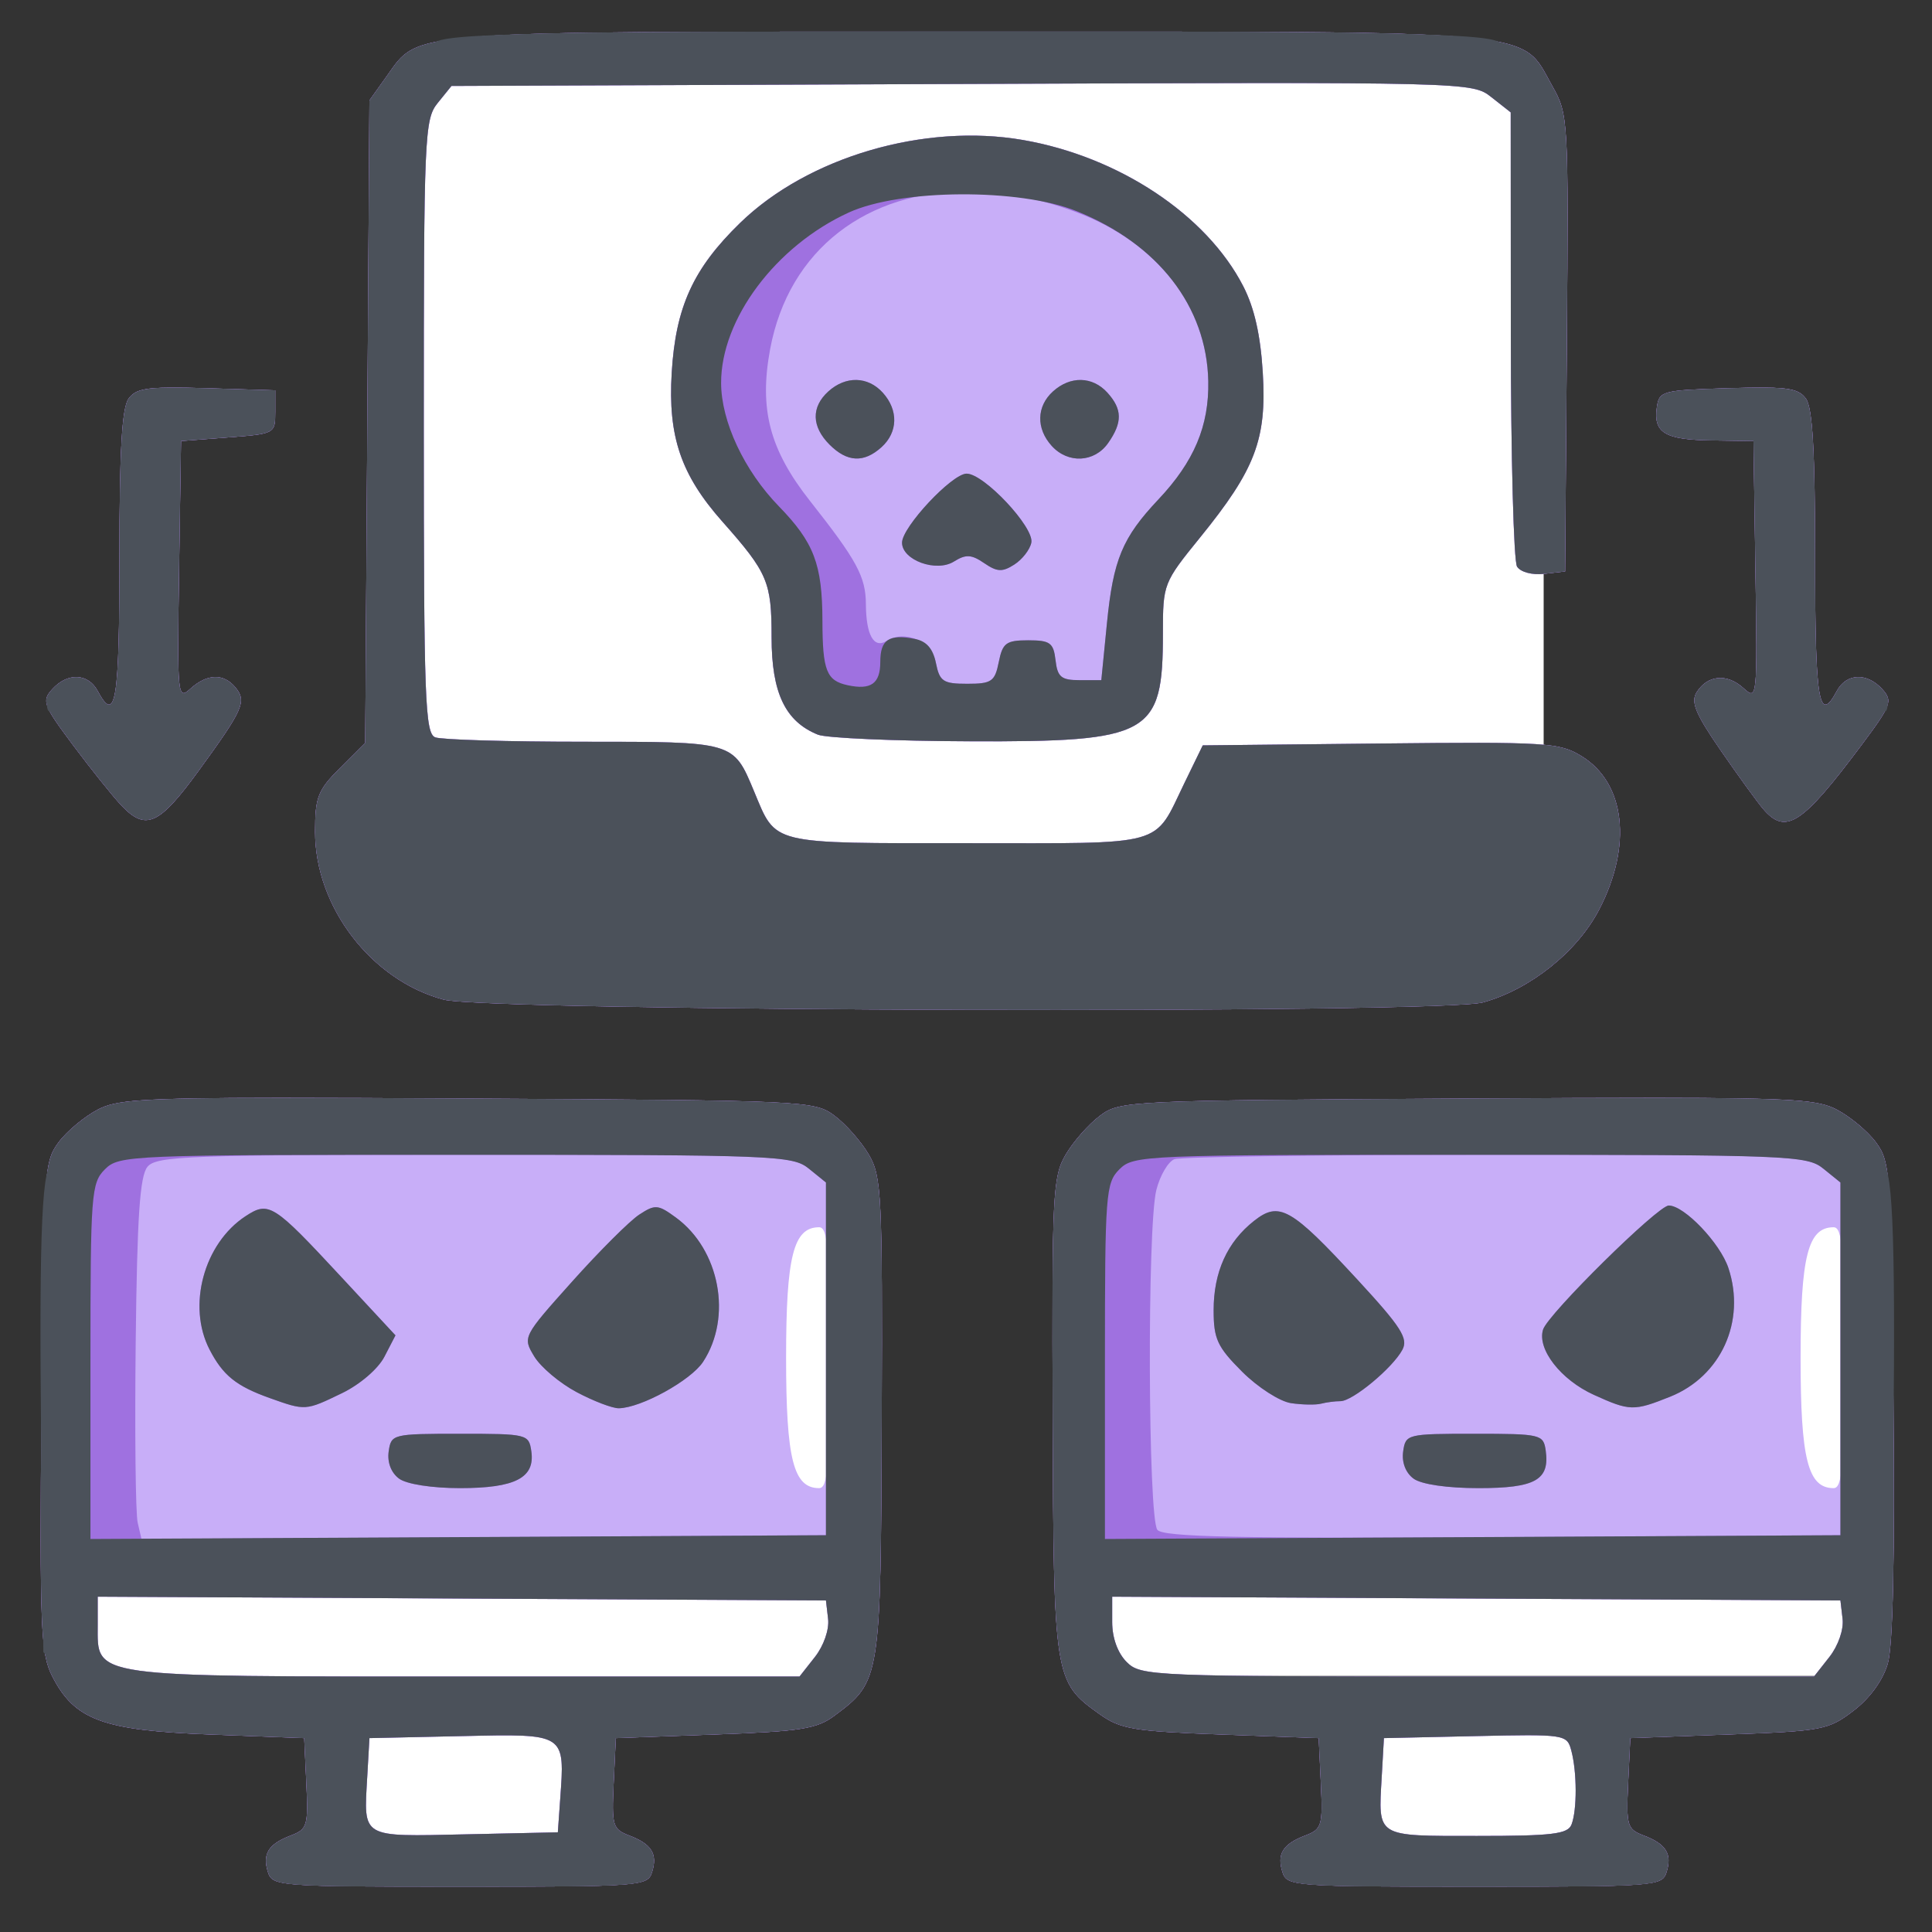 <?xml version="1.0" encoding="UTF-8" standalone="no"?>
<!-- Created with Inkscape (http://www.inkscape.org/) -->

<svg
   width="200mm"
   height="200mm"
   viewBox="0 0 200 200"
   version="1.1"
   id="svg1"
   xml:space="preserve"
   xmlns:inkscape="http://www.inkscape.org/namespaces/inkscape"
   xmlns:sodipodi="http://sodipodi.sourceforge.net/DTD/sodipodi-0.dtd"
   xmlns="http://www.w3.org/2000/svg"
   xmlns:svg="http://www.w3.org/2000/svg"><rect x="0" y="0" width="200" height="200" fill="#333333" stroke="none"/><sodipodi:namedview
     id="namedview1"
     pagecolor="#ffffff"
     bordercolor="#000000"
     borderopacity="0.25"
     inkscape:showpageshadow="2"
     inkscape:pageopacity="0.0"
     inkscape:pagecheckerboard="0"
     inkscape:deskcolor="#d1d1d1"
     inkscape:document-units="mm" /><defs
     id="defs1" /><g
     inkscape:label="Layer 1"
     inkscape:groupmode="layer"
     id="layer1"><g
       id="g2"
       transform="matrix(0.434,0,0,0.434,39.57,83.072)"><rect
         style="fill:#ffffff;stroke:#737189;stroke-width:0;stroke-linecap:round;paint-order:stroke fill markers"
         id="rect1"
         width="272.173"
         height="189.213"
         x="4.85"
         y="-171.989" /><rect
         style="fill:#ffffff;stroke:#737189;stroke-width:0;stroke-linecap:round;paint-order:stroke fill markers"
         id="rect1-6"
         width="177.188"
         height="29.088"
         x="-69.819"
         y="185.217" /><rect
         style="fill:#ffffff;stroke:#737189;stroke-width:0;stroke-linecap:round;paint-order:stroke fill markers"
         id="rect1-6-2"
         width="183.177"
         height="21.089"
         x="170.721"
         y="187.25" /><rect
         style="fill:#ffffff;stroke:#737189;stroke-width:0;stroke-linecap:round;paint-order:stroke fill markers"
         id="rect1-6-2-3"
         width="58.206"
         height="31.577"
         x="231.328"
         y="216.24" /><rect
         style="fill:#ffffff;stroke:#737189;stroke-width:0;stroke-linecap:round;paint-order:stroke fill markers"
         id="rect1-6-2-3-2"
         width="58.206"
         height="31.577"
         x="-9.206"
         y="218.183" /><rect
         style="fill:#ffffff;stroke:#737189;stroke-width:0;stroke-linecap:round;paint-order:stroke fill markers"
         id="rect1-6-2-3-2-7"
         width="25.627"
         height="72.076"
         x="329.373"
         y="95.249" /><rect
         style="fill:#ffffff;stroke:#737189;stroke-width:0;stroke-linecap:round;paint-order:stroke fill markers"
         id="rect1-6-2-3-2-7-2"
         width="25.627"
         height="79.7"
         x="86.571"
         y="91.568" /><path
         id="path7"
         style="display:inline;fill:#c8aef8;stroke:none;stroke-width:4.95;stroke-dasharray:none;stroke-opacity:1"
         d="M 139.915,-183.864 C 4.436,-183.868 8.898,-184.21 1.089,-173.262 l -4.147,5.813 -0.5,76.607 -0.5,76.611 -5.981,5.981 c -5.333,5.333 -5.981,6.982 -5.981,15.231 0,17.895 13.383,35.395 30.615,40.029 10.563,2.841 237.941,3.459 247.968,0.674 11.298,-3.138 22.469,-12.077 27.717,-22.179 7.932,-15.269 6.216,-30.152 -4.215,-36.542 -5.319,-3.259 -8.218,-3.442 -48.008,-3.026 l -42.345,0.443 -4.322,8.886 C 183.846,10.781 187.671,9.715 139.594,9.715 92.013,9.715 94.066,10.214 88.666,-2.708 83.706,-14.579 84.033,-14.484 47.949,-14.484 c -17.916,0 -33.804,-0.472 -35.308,-1.049 -2.433,-0.934 -2.734,-9.084 -2.734,-74.131 0,-69.375 0.169,-73.287 3.305,-77.16 l 3.301,-4.082 121.718,-0.475 c 121.358,-0.475 121.731,-0.469 126.328,3.147 l 4.611,3.629 0.029,53.022 c 0.015,29.163 0.679,54.06 1.481,55.324 0.828,1.306 3.617,2.051 6.456,1.727 l 5,-0.571 0.418,-54.446 c 0.411,-53.692 0.363,-54.54 -3.483,-61.358 -7.685,-13.624 -0.531,-12.955 -139.154,-12.958 z m 3.929,24.88 c -21.293,-0.966 -44.324,6.987 -58.482,20.748 -11.197,10.882 -15.377,20.043 -16.316,35.754 -0.909,15.208 2.199,24.33 12.09,35.493 10.818,12.208 11.734,14.366 11.734,27.596 0,13.232 3.252,20.07 11.041,23.217 2.008,0.811 18.31,1.524 36.225,1.584 43.185,0.145 46.071,-1.472 46.071,-25.787 0,-11.75 0.112,-12.041 8.857,-22.818 13.188,-16.251 15.915,-23.41 14.967,-39.287 -0.536,-8.973 -2.007,-15.495 -4.661,-20.655 -8.758,-17.031 -29.647,-30.9 -52.537,-34.879 -2.94,-0.511 -5.947,-0.829 -8.989,-0.967 z m -194.278,60.02 c -6.748,0.045 -8.669,0.734 -10.063,2.641 -1.596,2.182 -2.191,12.5 -2.191,38.095 0,34.208 -0.894,39.665 -5.185,31.646 -2.282,-4.265 -7.198,-4.458 -10.845,-0.428 -2.533,2.799 -2.157,3.809 4.989,13.361 4.251,5.683 9.388,12.095 11.416,14.253 5.884,6.264 9.039,4.86 18.592,-8.276 10.623,-14.605 11.439,-16.461 8.672,-19.795 -2.802,-3.376 -6.732,-3.258 -10.692,0.325 -3.107,2.812 -3.186,1.983 -2.726,-28.085 l 0.471,-30.986 11.238,-0.864 c 11.139,-0.857 11.234,-0.908 11.234,-6.049 v -5.185 l -16.394,-0.503 c -3.48,-0.107 -6.265,-0.165 -8.515,-0.15 z m 379.945,0 c -2.249,-0.015 -5.034,0.043 -8.515,0.15 -15.752,0.483 -16.416,0.66 -16.972,4.589 -0.853,6.031 1.921,7.703 13.05,7.865 l 9.999,0.146 0.471,30.986 c 0.468,30.621 0.436,30.948 -2.894,27.935 -3.912,-3.54 -8.528,-3.12 -11.13,1.013 -1.447,2.299 -0.268,5.144 5.717,13.825 4.146,6.013 8.696,12.293 10.113,13.957 5.395,6.33 9.243,3.848 23.456,-15.152 7.146,-9.552 7.522,-10.562 4.989,-13.361 -3.647,-4.03 -8.563,-3.836 -10.845,0.428 -4.291,8.018 -5.189,2.562 -5.189,-31.646 0,-25.594 -0.592,-35.912 -2.188,-38.095 -1.394,-1.907 -3.316,-2.596 -10.063,-2.641 z M -24.458,70.452 c -34.234,0.013 -39.198,0.654 -43.291,2.759 -3.26,1.677 -7.538,5.243 -9.507,7.926 -3.429,4.672 -3.598,7.319 -4.043,63.086 -0.422,52.829 -0.184,58.766 2.591,64.203 5.317,10.418 12.051,12.902 37.627,13.885 l 22.468,0.864 0.514,10.816 c 0.481,10.105 0.24,10.917 -3.718,12.422 -5.35,2.034 -6.815,4.395 -5.431,8.754 1.054,3.319 2.678,3.44 45.799,3.44 43.121,0 44.742,-0.121 45.796,-3.44 1.383,-4.358 -0.082,-6.72 -5.431,-8.754 -3.958,-1.505 -4.2,-2.318 -3.718,-12.422 l 0.514,-10.816 23.646,-0.864 c 20.529,-0.75 24.289,-1.342 28.52,-4.5 10.987,-8.2 11.036,-8.524 11.259,-71.204 0.189,-53.158 -0.022,-57.386 -3.094,-62.632 -1.812,-3.094 -5.489,-7.26 -8.172,-9.261 -4.778,-3.563 -6.571,-3.647 -87.284,-4.093 C 1.617,70.515 -13.047,70.448 -24.458,70.452 Z m 327.994,0 c -11.411,-0.003 -26.075,0.063 -45.043,0.168 -80.713,0.446 -82.506,0.53 -87.284,4.093 -2.683,2.001 -6.369,6.179 -8.19,9.289 -3.093,5.282 -3.297,9.392 -3.101,62.411 0.231,62.597 0.339,63.306 11.138,71.008 5.051,3.603 8.091,4.115 28.977,4.889 l 23.335,0.864 0.514,10.816 c 0.481,10.105 0.24,10.917 -3.718,12.422 -5.35,2.034 -6.815,4.395 -5.431,8.754 1.054,3.319 2.675,3.44 45.796,3.44 43.121,0 44.746,-0.121 45.799,-3.44 1.383,-4.358 -0.082,-6.72 -5.431,-8.754 -3.958,-1.505 -4.203,-2.318 -3.722,-12.422 l 0.517,-10.816 23.467,-0.864 c 22.355,-0.823 23.77,-1.093 29.762,-5.663 3.908,-2.981 7.005,-7.235 8.179,-11.234 1.249,-4.255 1.708,-25.573 1.353,-62.918 -0.513,-53.956 -0.699,-56.7 -4.118,-61.358 -1.969,-2.682 -6.247,-6.249 -9.507,-7.926 -4.092,-2.105 -9.056,-2.746 -43.291,-2.759 z M 104.204,101.32 c 2.081,0 2.494,5.152 2.494,31.111 0,25.959 -0.413,31.115 -2.494,31.115 -6.128,0 -7.876,-6.907 -7.876,-31.115 0,-24.207 1.748,-31.111 7.876,-31.111 z m 241.98,0 c 2.081,0 2.494,5.152 2.494,31.111 0,25.959 -0.413,31.115 -2.494,31.115 -6.128,0 -7.876,-6.907 -7.876,-31.115 0,-24.207 1.748,-31.111 7.876,-31.111 z m -414.057,88.119 86.856,0.446 86.853,0.45 0.514,4.414 c 0.296,2.539 -1.044,6.396 -3.151,9.075 l -3.665,4.657 H 19.671 c -90.194,0 -87.545,0.371 -87.545,-12.212 z m 241.98,0 86.853,0.446 86.856,0.45 0.514,4.414 c 0.296,2.539 -1.044,6.396 -3.151,9.075 l -3.665,4.657 h -80.247 c -77.942,0 -80.344,-0.097 -83.702,-3.454 -2.143,-2.143 -3.458,-5.764 -3.458,-9.525 z m 99.114,33.049 c 9.206,-0.001 9.625,0.759 10.402,3.661 1.364,5.092 1.392,14.138 0.053,17.625 -0.879,2.29 -4.534,2.734 -22.521,2.734 -24.308,0 -23.586,0.443 -22.761,-14.035 l 0.528,-9.3 21.822,-0.482 c 5.36,-0.118 9.407,-0.203 12.476,-0.203 z m -239.899,0.1 c 10.395,0.455 9.97,3.337 9.107,15.416 l -0.546,7.64 -22.072,0.482 c -25.057,0.549 -24.233,1.029 -23.396,-13.653 l 0.528,-9.3 21.993,-0.482 c 6.254,-0.137 10.92,-0.255 14.385,-0.103 z" /><path
         id="path5"
         style="display:inline;fill:#9f71e0;stroke:none;stroke-width:5.299;stroke-dasharray:none;stroke-opacity:1"
         d="M 139.915,-183.864 C 4.435,-183.868 8.898,-184.21 1.089,-173.262 l -4.147,5.813 -0.5,76.607 -0.5,76.611 -5.981,5.981 c -5.333,5.333 -5.981,6.982 -5.981,15.231 0,17.895 13.383,35.395 30.615,40.029 10.563,2.841 237.941,3.459 247.968,0.674 11.298,-3.138 22.469,-12.077 27.717,-22.179 7.932,-15.269 6.216,-30.152 -4.215,-36.542 -5.319,-3.259 -8.218,-3.442 -48.008,-3.026 l -42.345,0.443 -4.322,8.886 c -7.546,15.516 -3.721,14.449 -51.798,14.449 -47.581,0 -45.528,0.5 -50.927,-12.422 C 83.706,-14.579 84.033,-14.484 47.949,-14.484 c -17.916,0 -33.804,-0.472 -35.308,-1.049 -2.433,-0.934 -2.734,-9.084 -2.734,-74.131 0,-69.375 0.169,-73.287 3.305,-77.16 l 3.301,-4.082 121.718,-0.475 c 121.358,-0.475 121.731,-0.469 126.328,3.147 l 4.611,3.629 0.029,53.022 c 0.015,29.163 0.679,54.06 1.481,55.324 0.828,1.306 3.617,2.051 6.456,1.727 l 5,-0.571 0.418,-54.446 c 0.411,-53.693 0.363,-54.54 -3.483,-61.358 -7.685,-13.624 -0.531,-12.955 -139.154,-12.958 z m 3.929,24.88 c -21.293,-0.966 -44.324,6.987 -58.482,20.748 -11.197,10.882 -15.377,20.043 -16.316,35.754 -0.909,15.208 2.199,24.33 12.09,35.493 10.818,12.208 11.734,14.366 11.734,27.596 0,13.232 3.252,20.07 11.041,23.217 2.008,0.811 18.31,1.524 36.225,1.584 43.185,0.145 46.071,-1.472 46.071,-25.787 0,-11.75 0.112,-12.041 8.857,-22.818 13.188,-16.251 15.915,-23.41 14.967,-39.287 -0.536,-8.973 -2.007,-15.495 -4.661,-20.655 -8.758,-17.031 -29.647,-30.9 -52.537,-34.879 -2.94,-0.511 -5.947,-0.829 -8.989,-0.967 z m -3.843,13.204 c 8.06,0.056 16.712,1.674 25.619,5.007 19.154,7.166 31.041,22.4 31.407,40.254 0.219,10.678 -3.371,19.197 -11.894,28.235 -8.602,9.12 -10.771,14.34 -12.276,29.537 l -1.342,13.571 h -5.185 c -4.372,0 -5.274,-0.746 -5.735,-4.753 -0.479,-4.164 -1.287,-4.75 -6.523,-4.75 -5.259,0 -6.103,0.623 -7.016,5.185 -0.931,4.655 -1.7,5.185 -7.519,5.185 -5.756,0 -6.59,-0.557 -7.473,-4.967 -1.043,-5.216 -7.332,-8.004 -11.812,-5.235 -3.011,1.861 -4.849,-1.45 -4.893,-8.811 -0.038,-6.537 -2.149,-10.43 -13.314,-24.581 -9.648,-12.228 -12.189,-21.9 -9.525,-36.228 4.448,-23.916 23.3,-37.816 47.48,-37.649 z m -26.882,45.004 c -2.285,-0.053 -4.643,0.857 -6.716,2.734 -4.118,3.727 -4.01,8.388 0.296,12.694 4.206,4.206 8.193,4.397 12.394,0.596 3.931,-3.557 4.052,-8.843 0.3,-12.99 -1.779,-1.965 -3.989,-2.98 -6.274,-3.033 z m 53.583,0 c -2.285,-0.053 -4.643,0.857 -6.716,2.734 -3.931,3.557 -4.056,8.843 -0.303,12.99 3.889,4.297 10.201,3.981 13.464,-0.678 3.445,-4.918 3.399,-8.067 -0.171,-12.012 -1.779,-1.965 -3.989,-2.98 -6.274,-3.033 z m -217.135,1.813 c -6.748,0.045 -8.669,0.734 -10.063,2.641 -1.596,2.182 -2.191,12.5 -2.191,38.095 0,34.208 -0.894,39.665 -5.185,31.646 -2.282,-4.265 -7.198,-4.458 -10.845,-0.428 -2.533,2.799 -2.157,3.809 4.989,13.361 4.251,5.683 9.388,12.095 11.416,14.253 5.884,6.264 9.038,4.86 18.592,-8.276 10.623,-14.605 11.439,-16.461 8.672,-19.795 -2.802,-3.376 -6.732,-3.258 -10.692,0.325 -3.107,2.812 -3.186,1.983 -2.726,-28.085 l 0.471,-30.986 11.238,-0.864 c 11.139,-0.857 11.234,-0.908 11.234,-6.049 v -5.185 l -16.394,-0.503 c -3.48,-0.107 -6.265,-0.165 -8.515,-0.15 z m 379.945,0 c -2.249,-0.015 -5.034,0.043 -8.515,0.15 -15.752,0.483 -16.416,0.66 -16.972,4.589 -0.853,6.031 1.921,7.703 13.05,7.865 l 9.999,0.146 0.471,30.986 c 0.468,30.621 0.436,30.948 -2.894,27.935 -3.912,-3.54 -8.528,-3.12 -11.13,1.013 -1.447,2.299 -0.268,5.144 5.717,13.825 4.146,6.013 8.696,12.293 10.113,13.957 5.395,6.33 9.243,3.848 23.456,-15.152 7.146,-9.552 7.522,-10.562 4.989,-13.361 -3.647,-4.03 -8.563,-3.836 -10.845,0.428 -4.291,8.018 -5.189,2.562 -5.189,-31.646 0,-25.594 -0.592,-35.912 -2.188,-38.095 -1.394,-1.907 -3.316,-2.596 -10.063,-2.641 z m -190.121,20.53 c -3.483,0 -15.409,12.741 -15.409,16.462 0,4.177 8.153,7.143 12.379,4.504 2.85,-1.78 4.16,-1.709 7.219,0.382 3.088,2.111 4.337,2.165 7.194,0.332 1.901,-1.22 3.723,-3.573 4.05,-5.228 0.72,-3.639 -11.299,-16.451 -15.434,-16.451 z M -24.458,70.452 c -34.234,0.013 -39.198,0.654 -43.291,2.759 -3.26,1.677 -7.538,5.243 -9.507,7.926 -3.429,4.672 -3.598,7.319 -4.043,63.086 -0.422,52.829 -0.184,58.766 2.591,64.203 5.317,10.418 12.051,12.902 37.627,13.885 l 22.468,0.864 0.514,10.816 c 0.481,10.105 0.24,10.917 -3.718,12.422 -5.35,2.034 -6.815,4.395 -5.431,8.754 1.054,3.319 2.678,3.44 45.799,3.44 43.121,0 44.742,-0.121 45.796,-3.44 1.383,-4.358 -0.082,-6.72 -5.431,-8.754 -3.958,-1.505 -4.2,-2.318 -3.718,-12.422 l 0.514,-10.816 23.646,-0.864 c 20.529,-0.75 24.289,-1.342 28.52,-4.5 10.987,-8.2 11.036,-8.524 11.259,-71.204 0.189,-53.158 -0.022,-57.386 -3.094,-62.632 -1.812,-3.094 -5.489,-7.26 -8.172,-9.261 -4.778,-3.563 -6.571,-3.647 -87.284,-4.093 C 1.617,70.515 -13.047,70.448 -24.458,70.452 Z m 327.994,0 c -11.411,-0.003 -26.075,0.063 -45.043,0.168 -80.713,0.446 -82.506,0.53 -87.284,4.093 -2.683,2.001 -6.369,6.179 -8.19,9.289 -3.093,5.282 -3.297,9.392 -3.101,62.411 0.231,62.598 0.339,63.306 11.138,71.008 5.051,3.603 8.091,4.115 28.977,4.889 l 23.335,0.864 0.514,10.816 c 0.481,10.105 0.24,10.917 -3.718,12.422 -5.35,2.034 -6.815,4.395 -5.431,8.754 1.054,3.319 2.675,3.44 45.796,3.44 43.121,0 44.746,-0.121 45.799,-3.44 1.383,-4.358 -0.082,-6.72 -5.431,-8.754 -3.958,-1.505 -4.203,-2.318 -3.722,-12.422 l 0.517,-10.816 23.467,-0.864 c 22.355,-0.823 23.77,-1.093 29.762,-5.663 3.908,-2.981 7.005,-7.235 8.179,-11.234 1.249,-4.255 1.708,-25.573 1.353,-62.918 -0.513,-53.956 -0.699,-56.7 -4.118,-61.358 -1.969,-2.682 -6.247,-6.249 -9.507,-7.926 -4.092,-2.105 -9.056,-2.746 -43.291,-2.759 z M 22.026,84.038 c 71.891,0 75.848,0.163 79.726,3.301 l 4.082,3.305 v 42.067 42.07 l -81.632,0.45 -81.632,0.446 -0.906,-3.904 c -0.5,-2.148 -0.713,-21.481 -0.471,-42.962 0.338,-30.053 0.987,-39.719 2.812,-41.917 2.14,-2.577 9.782,-2.855 78.02,-2.855 z m 243.635,0 c 70.258,0 74.196,0.165 78.07,3.301 l 4.082,3.305 v 42.067 42.07 l -80.579,0.45 c -63.147,0.352 -80.96,-0.024 -82.345,-1.731 -2.244,-2.764 -2.456,-72.36 -0.246,-81.075 0.879,-3.467 2.821,-6.771 4.314,-7.344 1.493,-0.573 36.009,-1.042 76.703,-1.042 z m 41.203,12.098 c -2.58,0 -28.8,25.871 -29.976,29.577 -1.479,4.661 4.214,11.994 12.087,15.57 8.601,3.907 9.534,3.931 18.207,0.46 12.156,-4.864 18.11,-17.98 13.921,-30.672 -1.964,-5.951 -10.529,-14.935 -14.239,-14.935 z M 65.496,96.549 c -1.182,-0.095 -2.304,0.517 -4.211,1.766 -2.272,1.489 -9.464,8.663 -15.98,15.945 -11.795,13.179 -11.835,13.258 -9.054,17.864 1.537,2.545 6.083,6.379 10.103,8.518 4.02,2.139 8.546,3.871 10.06,3.85 5.299,-0.073 17.2,-6.627 20.116,-11.077 6.999,-10.682 3.982,-26.742 -6.463,-34.398 -2.149,-1.575 -3.389,-2.375 -4.571,-2.469 z m -94.482,0.407 c -1.131,0.18 -2.241,0.817 -3.629,1.727 -9.941,6.514 -13.957,21.401 -8.579,31.8 3.193,6.175 6.348,8.722 14.356,11.58 8.544,3.049 8.529,3.046 17.233,-1.167 4.307,-2.085 8.627,-5.799 10.135,-8.715 L 3.156,127.104 -10.02,112.915 C -21.997,100.018 -25.594,96.416 -28.987,96.956 Z M 212.122,97.57 c -1.357,0.246 -2.661,1.034 -4.165,2.216 -6.414,5.045 -9.653,12.201 -9.653,21.326 0,6.845 0.88,8.741 6.787,14.649 3.733,3.733 8.981,7.114 11.666,7.512 2.684,0.398 5.918,0.456 7.184,0.128 1.266,-0.328 3.346,-0.6 4.621,-0.6 2.9,0 12.446,-7.924 14.763,-12.255 1.451,-2.711 -0.285,-5.429 -10.652,-16.665 C 220.753,100.962 216.194,96.832 212.122,97.57 Z M 18.551,150.581 c -16.099,0 -16.434,0.084 -17.019,4.225 -0.367,2.597 0.593,5.093 2.491,6.481 1.804,1.319 7.844,2.259 14.528,2.259 13.136,0 17.903,-2.449 17.015,-8.739 -0.585,-4.142 -0.916,-4.225 -17.015,-4.225 z m 241.976,0 c -16.099,0 -16.43,0.084 -17.015,4.225 -0.367,2.597 0.593,5.093 2.491,6.481 1.862,1.362 8.016,2.259 15.509,2.259 13.529,0 16.998,-1.95 16.002,-8.982 -0.544,-3.841 -1.158,-3.983 -16.987,-3.983 z m -328.4,38.858 86.856,0.446 86.853,0.45 0.514,4.414 c 0.296,2.539 -1.044,6.396 -3.151,9.075 l -3.665,4.657 H 19.671 c -90.194,0 -87.545,0.371 -87.545,-12.212 z m 241.98,0 86.853,0.446 86.856,0.45 0.514,4.414 c 0.296,2.539 -1.044,6.396 -3.151,9.075 l -3.665,4.657 h -80.247 c -77.942,0 -80.344,-0.097 -83.702,-3.454 -2.143,-2.143 -3.458,-5.764 -3.458,-9.525 z m 99.114,33.049 c 9.206,-0.001 9.625,0.759 10.402,3.661 1.364,5.092 1.392,14.138 0.053,17.625 -0.879,2.29 -4.534,2.734 -22.521,2.734 -24.308,0 -23.586,0.443 -22.761,-14.035 l 0.528,-9.3 21.822,-0.482 c 5.36,-0.118 9.407,-0.203 12.476,-0.203 z m -239.899,0.1 c 10.395,0.455 9.97,3.337 9.107,15.416 l -0.546,7.64 -22.072,0.482 c -25.057,0.549 -24.233,1.029 -23.396,-13.653 l 0.528,-9.3 21.993,-0.482 c 6.254,-0.137 10.92,-0.255 14.385,-0.103 z" /><path
         style="display:inline;fill:#4b515a;fill-opacity:1;stroke:none;stroke-width:0;stroke-dasharray:none;stroke-opacity:1"
         d="m -27.249,255.166 c -1.383,-4.358 0.081,-6.719 5.431,-8.753 3.958,-1.505 4.202,-2.32 3.721,-12.424 l -0.515,-10.814 -22.47,-0.864 c -25.577,-0.984 -32.309,-3.468 -37.626,-13.886 -2.775,-5.437 -3.014,-11.372 -2.593,-64.201 0.445,-55.767 0.615,-58.415 4.045,-63.087 1.969,-2.682 6.247,-6.249 9.506,-7.925 5.457,-2.807 12.461,-3.012 88.334,-2.593 80.713,0.446 82.507,0.531 87.285,4.093 2.683,2.001 6.361,6.169 8.173,9.264 3.072,5.246 3.281,9.473 3.092,62.632 -0.223,62.68 -0.273,63.002 -11.26,71.202 -4.231,3.158 -7.99,3.751 -28.519,4.502 l -23.646,0.864 -0.515,10.814 c -0.481,10.105 -0.237,10.92 3.721,12.424 5.35,2.034 6.814,4.395 5.431,8.753 -1.054,3.319 -2.677,3.441 -45.798,3.441 -43.121,0 -44.745,-0.122 -45.798,-3.441 z M 42.428,238.005 C 43.579,221.9 43.95,222.142 18.935,222.692 l -21.992,0.483 -0.53,9.3 c -0.837,14.683 -1.66,14.203 23.398,13.653 l 22.072,-0.484 z m 60.77,-34.181 c 2.107,-2.679 3.446,-6.535 3.15,-9.074 l -0.514,-4.416 -86.853,-0.448 -86.853,-0.448 v 6.832 c 0,12.583 -2.65,12.213 87.544,12.213 h 79.862 z m 2.636,-71.114 V 90.642 l -4.08,-3.302 c -3.886,-3.145 -7.908,-3.302 -84.261,-3.302 -77.876,0 -80.28,0.099 -83.637,3.457 -3.269,3.269 -3.457,5.761 -3.457,45.819 v 42.362 l 87.717,-0.448 87.717,-0.448 z M 4.024,161.287 c -1.898,-1.388 -2.857,-3.885 -2.491,-6.482 0.585,-4.142 0.917,-4.224 17.016,-4.224 16.099,0 16.432,0.082 17.016,4.224 0.888,6.29 -3.88,8.739 -17.016,8.739 -6.684,0 -12.721,-0.938 -14.525,-2.257 z M -26.839,142.061 c -8.009,-2.858 -11.164,-5.402 -14.357,-11.577 -5.378,-10.399 -1.361,-25.286 8.581,-31.799 5.554,-3.639 6.626,-2.965 22.596,14.231 l 13.176,14.187 -2.628,5.081 c -1.508,2.915 -5.827,6.63 -10.134,8.715 -8.703,4.213 -8.69,4.212 -17.234,1.163 z m 73.191,-1.418 c -4.02,-2.139 -8.566,-5.971 -10.102,-8.517 -2.782,-4.607 -2.741,-4.687 9.054,-17.866 6.517,-7.281 13.707,-14.456 15.979,-15.945 3.815,-2.5 4.486,-2.446 8.785,0.705 10.445,7.655 13.462,23.715 6.463,34.397 -2.916,4.45 -14.818,11.004 -20.117,11.077 -1.514,0.021 -6.042,-1.712 -10.061,-3.851 z m 168.377,114.523 c -1.383,-4.358 0.081,-6.719 5.431,-8.753 3.958,-1.505 4.202,-2.32 3.721,-12.424 l -0.515,-10.814 -23.334,-0.864 c -20.886,-0.774 -23.926,-1.286 -28.977,-4.889 -10.798,-7.702 -10.909,-8.409 -11.14,-71.007 -0.195,-53.019 0.009,-57.129 3.102,-62.411 1.821,-3.11 5.506,-7.291 8.189,-9.292 4.778,-3.563 6.572,-3.647 87.285,-4.093 75.872,-0.42 82.877,-0.214 88.334,2.593 3.26,1.677 7.537,5.243 9.506,7.925 3.42,4.659 3.604,7.403 4.117,61.359 0.355,37.345 -0.103,58.663 -1.352,62.918 -1.174,3.999 -4.272,8.253 -8.18,11.235 -5.992,4.571 -7.405,4.84 -29.76,5.663 l -23.469,0.864 -0.515,10.814 c -0.481,10.105 -0.237,10.92 3.721,12.424 5.35,2.034 6.814,4.395 5.431,8.753 -1.054,3.319 -2.677,3.441 -45.798,3.441 -43.121,0 -44.745,-0.122 -45.798,-3.441 z m 68.947,-11.392 c 1.338,-3.488 1.311,-12.533 -0.053,-17.625 -1.037,-3.87 -1.44,-3.93 -22.878,-3.457 l -21.823,0.482 -0.53,9.3 c -0.826,14.478 -1.547,14.033 22.761,14.033 17.988,0 21.645,-0.444 22.524,-2.734 z m 61.501,-39.95 c 2.107,-2.679 3.446,-6.535 3.15,-9.074 l -0.514,-4.416 -86.853,-0.448 -86.853,-0.448 v 6.065 c 0,3.761 1.313,7.379 3.457,9.522 3.358,3.358 5.761,3.457 83.703,3.457 h 80.246 z M 347.813,132.71 V 90.642 l -4.08,-3.302 c -3.886,-3.145 -7.908,-3.302 -84.261,-3.302 -77.876,0 -80.28,0.099 -83.637,3.457 -3.269,3.269 -3.457,5.761 -3.457,45.819 v 42.362 l 87.717,-0.448 87.717,-0.448 z m -101.811,28.577 c -1.898,-1.388 -2.857,-3.885 -2.491,-6.482 0.585,-4.142 0.917,-4.224 17.016,-4.224 15.829,0 16.44,0.143 16.985,3.984 0.997,7.032 -2.473,8.979 -16.002,8.979 -7.493,0 -13.646,-0.896 -15.508,-2.257 z m -29.244,-18.014 c -2.684,-0.398 -7.934,-3.777 -11.667,-7.51 -5.908,-5.908 -6.787,-7.805 -6.787,-14.65 0,-9.125 3.24,-16.281 9.654,-21.327 6.013,-4.73 8.82,-3.129 24.715,14.097 10.367,11.236 12.105,13.954 10.654,16.666 -2.317,4.33 -11.866,12.255 -14.766,12.255 -1.275,0 -3.355,0.268 -4.621,0.596 -1.266,0.328 -4.498,0.271 -7.182,-0.127 z m 72.216,-1.99 c -7.873,-3.576 -13.566,-10.911 -12.087,-15.572 1.176,-3.705 27.397,-29.574 29.977,-29.574 3.709,0 12.275,8.985 14.239,14.935 4.189,12.692 -1.764,25.807 -13.92,30.671 -8.673,3.47 -9.607,3.447 -18.208,-0.46 z M 14.597,47.01 C -2.635,42.376 -16.02,24.878 -16.02,6.982 c 0,-8.248 0.648,-9.9 5.981,-15.233 l 5.981,-5.981 0.5,-76.609 0.5,-76.609 4.146,-5.813 c 7.809,-10.948 3.346,-10.607 138.826,-10.604 138.623,0.003 131.467,-0.663 139.153,12.96 3.846,6.818 3.894,7.666 3.483,61.359 l -0.417,54.445 -4.998,0.571 c -2.839,0.324 -5.627,-0.423 -6.455,-1.728 -0.802,-1.264 -1.469,-26.16 -1.484,-55.322 l -0.026,-53.024 -4.611,-3.627 c -4.597,-3.616 -4.97,-3.626 -126.328,-3.15 l -121.717,0.477 -3.304,4.08 c -3.136,3.873 -3.304,7.787 -3.304,77.162 0,65.046 0.301,73.197 2.734,74.131 1.504,0.577 17.393,1.049 35.309,1.049 36.084,0 35.755,-0.095 40.715,11.776 5.399,12.922 3.349,12.422 50.93,12.422 48.077,0 44.25,1.067 51.796,-14.449 l 4.321,-8.885 42.346,-0.443 c 39.791,-0.416 42.688,-0.233 48.007,3.026 10.431,6.391 12.147,21.272 4.214,36.541 C 285.032,35.607 273.861,44.546 262.563,47.684 252.537,50.469 25.16,49.851 14.597,47.01 Z M -62.314,0.606 c -2.028,-2.158 -7.165,-8.574 -11.416,-14.256 -7.146,-9.552 -7.522,-10.561 -4.989,-13.36 3.647,-4.03 8.564,-3.836 10.847,0.429 4.291,8.018 5.185,2.563 5.185,-31.645 0,-25.595 0.593,-35.913 2.189,-38.096 1.859,-2.542 4.659,-2.917 18.581,-2.491 l 16.392,0.502 v 5.185 c 0,5.141 -0.096,5.193 -11.235,6.049 l -11.235,0.864 -0.473,30.985 c -0.459,30.068 -0.378,30.899 2.729,28.087 3.959,-3.583 7.887,-3.703 10.689,-0.327 2.767,3.334 1.954,5.192 -8.669,19.797 -9.554,13.135 -12.71,14.54 -18.594,8.277 z M 329.351,1.505 c -1.418,-1.664 -5.97,-7.944 -10.116,-13.957 -5.985,-8.68 -7.162,-11.529 -5.715,-13.827 2.603,-4.133 7.217,-4.553 11.129,-1.013 3.33,3.013 3.364,2.686 2.896,-27.935 l -0.473,-30.985 -9.998,-0.146 c -11.129,-0.162 -13.903,-1.834 -13.05,-7.865 0.556,-3.929 1.218,-4.108 16.97,-4.591 13.922,-0.427 16.722,-0.051 18.581,2.491 1.596,2.182 2.189,12.501 2.189,38.096 0,34.208 0.894,39.664 5.185,31.645 2.282,-4.265 7.199,-4.459 10.847,-0.429 2.533,2.799 2.157,3.808 -4.989,13.36 C 338.593,5.349 334.746,7.835 329.351,1.505 Z M 103.912,-16.177 c -7.79,-3.147 -11.041,-9.985 -11.041,-23.217 0,-13.23 -0.917,-15.386 -11.735,-27.595 -9.892,-11.163 -13,-20.287 -12.091,-35.494 0.939,-15.711 5.119,-24.872 16.316,-35.753 16.181,-15.726 43.952,-23.867 67.471,-19.779 22.89,3.979 43.779,17.847 52.537,34.878 2.654,5.16 4.125,11.681 4.662,20.654 0.949,15.876 -1.778,23.035 -14.966,39.286 -8.746,10.777 -8.859,11.07 -8.859,22.82 0,24.314 -2.885,25.929 -46.07,25.784 -17.915,-0.06 -34.216,-0.773 -36.224,-1.584 z m 14.885,-17.36 c 0,-5.307 2.039,-6.664 8.232,-5.481 2.789,0.533 4.349,2.311 5.034,5.74 0.882,4.411 1.719,4.967 7.475,4.967 5.819,0 6.588,-0.53 7.519,-5.185 0.912,-4.562 1.756,-5.185 7.015,-5.185 5.236,0 6.046,0.59 6.525,4.753 0.461,4.007 1.36,4.753 5.732,4.753 h 5.185 l 1.344,-13.574 c 1.505,-15.197 3.673,-20.415 12.275,-29.535 8.523,-9.037 12.112,-17.557 11.893,-28.235 -0.364,-17.75 -11.96,-32.706 -31.425,-40.532 -13.639,-5.483 -41.979,-5.312 -54.316,0.329 -17.424,7.966 -30.505,25.438 -30.459,40.682 0.028,9.189 5.511,20.894 13.764,29.383 8.395,8.636 10.372,13.828 10.405,27.335 0.029,11.88 0.965,14.266 6.023,15.356 5.564,1.199 7.778,-0.386 7.778,-5.571 z m 24.782,-23.551 c -3.059,-2.091 -4.368,-2.16 -7.218,-0.38 -4.226,2.639 -12.379,-0.328 -12.379,-4.505 0,-3.721 11.924,-16.462 15.406,-16.462 4.135,0 16.157,12.815 15.437,16.454 -0.328,1.655 -2.151,4.008 -4.053,5.228 -2.857,1.833 -4.105,1.775 -7.194,-0.335 z m -36.881,-28.261 c -4.306,-4.306 -4.414,-8.968 -0.296,-12.695 4.147,-3.753 9.434,-3.631 12.991,0.3 3.753,4.147 3.631,9.434 -0.3,12.991 -4.201,3.801 -8.189,3.61 -12.395,-0.596 z m 52.985,0.296 c -3.753,-4.147 -3.631,-9.434 0.3,-12.991 4.147,-3.753 9.434,-3.631 12.991,0.3 3.57,3.945 3.615,7.092 0.17,12.01 -3.263,4.659 -9.572,4.978 -13.461,0.681 z"
         id="path4" /><path
         style="display:none;fill:#737189;stroke:#737189;stroke-width:0;stroke-dasharray:none;stroke-opacity:1"
         d="m 42.911,337.667 c 0.302,-2.624 1.274,-3.788 3.42,-4.092 3.635,-0.516 4.636,-3.864 4.081,-13.645 l -0.412,-7.262 -18.667,-0.667 C 14.776,311.409 12.196,310.997 8.498,308.36 0.091,302.363 -0.147,300.756 0.281,253.021 0.666,210.04 0.67,209.996 3.865,205.516 c 5.844,-8.193 5.747,-8.183 73.759,-8.18 68.969,0.002 68.185,-0.097 73.664,9.331 2.576,4.432 2.712,6.844 2.712,48 0,41.156 -0.136,43.568 -2.712,48 -4.495,7.735 -9.437,9.329 -28.929,9.331 -19.378,0.002 -18.936,-0.309 -18.108,12.747 0.359,5.657 0.925,6.81 4.083,8.318 2.523,1.204 3.667,2.767 3.667,5.011 v 3.261 H 77.245 42.49 Z m 52.821,-6.667 c 0.638,-1.283 0.809,-5.933 0.38,-10.333 l -0.779,-8 h -18 -18 l -0.399,9.214 c -0.28,6.47 0.117,9.541 1.333,10.313 0.953,0.604 9.061,1.108 18.019,1.119 14.193,0.018 16.435,-0.28 17.446,-2.313 z m 46.667,-29.704 c 3.135,-2.921 4.784,-7.631 4.034,-11.524 -0.446,-2.319 -3.779,-2.456 -67.785,-2.788 -73.976,-0.383 -70.834,-0.729 -69.603,7.657 0.329,2.242 2.109,5.265 3.956,6.717 3.237,2.546 5.573,2.642 64.927,2.642 60.006,0 61.642,-0.069 64.471,-2.704 z M 144,277.361 c 1.687,-1.067 2,-6.273 2,-33.276 0,-31.531 -0.046,-32.057 -3.036,-35.048 l -3.036,-3.037 -54.298,-0.415 c -29.864,-0.228 -58.101,-0.025 -62.75,0.452 -13.946,1.431 -13.548,0.299 -13.548,38.553 v 32.59 L 15,277.69 c 12.867,1.159 127.108,0.867 129,-0.329 z M 65.866,264.799 c -0.417,-1.087 -0.549,-3.061 -0.294,-4.388 0.404,-2.1 1.924,-2.411 11.779,-2.411 h 11.315 v 4 4 l -11.021,0.388 c -8.762,0.308 -11.176,-0.017 -11.779,-1.589 z M 40.667,250.13 C 28.853,244.915 26.385,229.879 35.854,220.807 c 2.767,-2.651 4.685,-3.482 6.62,-2.868 3.172,1.007 21.526,20.248 21.526,22.566 0,4.769 -9.605,11.553 -16.202,11.443 -1.723,-0.029 -4.932,-0.847 -7.132,-1.818 z m 58.667,-0.178 c -4.715,-2.395 -8.667,-6.766 -8.667,-9.586 0,-2.766 19.944,-23.033 22.665,-23.033 4.807,0 10.67,9.299 10.663,16.912 -0.013,12.91 -13.391,21.431 -24.662,15.706 z m 130.245,87.715 c 0.302,-2.624 1.274,-3.788 3.42,-4.092 3.635,-0.516 4.636,-3.864 4.081,-13.645 l -0.412,-7.262 -18.667,-0.667 c -16.541,-0.591 -19.14,-1.004 -22.824,-3.632 -7.539,-5.378 -7.843,-7.484 -7.843,-54.368 0,-40.486 0.139,-42.905 2.712,-47.333 5.48,-9.43 4.685,-9.329 73.753,-9.331 68.293,-0.002 67.792,-0.06 73.894,8.496 2.907,4.076 2.982,5.131 3.36,47.19 0.428,47.735 0.19,49.342 -8.217,55.338 -3.724,2.656 -6.09,3.021 -22.158,3.416 -11.82,0.291 -18.329,0.977 -18.98,2 -1.281,2.013 -1.289,15.763 -0.011,17.736 0.539,0.832 2.18,1.737 3.646,2.011 1.755,0.328 2.811,1.748 3.089,4.154 l 0.422,3.655 h -34.844 -34.844 z m 52.422,-15 v -10 h -18 -18 l -0.399,9.214 c -0.28,6.462 0.118,9.549 1.333,10.335 0.953,0.616 9.232,0.97 18.399,0.786 l 16.667,-0.335 z m 46.978,-21.288 c 3.516,-3.275 4.836,-7.281 3.784,-11.475 l -0.812,-3.237 h -67.145 c -54.909,0 -67.418,0.33 -68.646,1.809 -2.253,2.715 -0.288,9.896 3.53,12.898 3.212,2.526 5.676,2.626 64.907,2.626 59.373,0 61.669,-0.093 64.383,-2.622 z m 2.588,-24.378 c 1.409,-2.222 2.311,-48.44 1.129,-57.897 -0.651,-5.213 -1.882,-8.411 -4.087,-10.615 l -3.154,-3.154 -57.061,0.058 c -31.383,0.032 -59.725,0.572 -62.982,1.201 -3.257,0.629 -6.707,2.217 -7.667,3.53 -1.325,1.812 -1.746,10.178 -1.746,34.723 v 32.335 l 5.667,0.51 c 3.117,0.281 33.381,0.615 67.255,0.743 48.024,0.182 61.821,-0.134 62.645,-1.434 z m -79.033,-12.201 c -0.417,-1.087 -0.549,-3.061 -0.294,-4.388 0.404,-2.1 1.924,-2.411 11.779,-2.411 h 11.315 v 4 4 l -11.021,0.388 c -8.762,0.308 -11.176,-0.017 -11.779,-1.589 z m -27.2,-15.699 c -10.2,-6.853 -11.685,-18.452 -3.505,-27.378 5.751,-6.275 7.668,-5.519 19.615,7.732 8.753,9.709 9.468,10.925 8.002,13.604 -4.538,8.294 -16.353,11.254 -24.112,6.042 z m 60.667,0.852 c -4.84,-2.458 -8.667,-6.784 -8.667,-9.797 0,-2.795 20.005,-22.821 22.797,-22.821 4.685,0 10.539,9.4 10.531,16.912 -0.013,12.91 -13.391,21.431 -24.662,15.706 z M 73.822,176.764 C 61.007,172.755 52,160.526 52,147.136 c 0,-6.245 0.504,-7.496 4.626,-11.5 l 4.626,-4.493 0.374,-59.238 C 61.998,13.052 62.019,12.64 64.974,8.498 71.269,-0.327 67.199,0 170.667,0 c 103.468,0 99.398,-0.327 105.693,8.498 2.908,4.076 2.982,5.129 3.36,47.263 l 0.386,43.094 -3.719,-0.427 -3.719,-0.427 -0.324,-40.667 c -0.217,-27.262 -0.825,-41.627 -1.845,-43.579 -0.836,-1.602 -3.094,-3.564 -5.017,-4.36 -2.431,-1.007 -31.868,-1.338 -96.604,-1.088 l -93.108,0.36 -3.217,3.741 -3.217,3.741 v 56.326 c 0,42.031 0.406,56.732 1.6,57.926 1.136,1.136 9.199,1.6 27.793,1.6 29.362,0 27.878,-0.476 32.619,10.466 1.5,3.463 3.785,6.283 5.67,7 4.143,1.575 63.201,1.559 67.351,-0.019 2.099,-0.798 4.26,-3.678 6.254,-8.333 1.676,-3.913 3.722,-7.555 4.547,-8.094 2.511,-1.64 63.3,-1.212 66.587,0.469 5.303,2.712 7.518,6.795 7.549,13.915 0.06,13.547 -9.687,25.986 -23.329,29.773 -8.157,2.264 -184.807,1.884 -192.152,-0.414 z M 8.891,133.309 -0.018,122.618 3.349,121.083 c 2.95,-1.344 3.83,-1.091 7.101,2.043 2.054,1.968 4.142,3.169 4.642,2.67 0.499,-0.499 0.917,-13.258 0.928,-28.352 0.011,-15.094 0.512,-28.219 1.113,-29.166 0.791,-1.247 4.366,-1.615 12.965,-1.333 10.389,0.34 11.932,0.702 12.352,2.895 0.642,3.356 -1.95,4.74 -7.263,3.878 -2.406,-0.391 -5.908,-0.325 -7.781,0.145 l -3.406,0.855 v 25.308 c 0,14.969 0.514,25.308 1.258,25.308 0.692,0 2.137,-1.255 3.211,-2.788 2.393,-3.417 6.899,-2.866 6.783,0.83 C 35.134,127.095 22.627,144 19.991,144 18.786,144 13.79,139.189 8.891,133.309 Z M 312.658,135 c -7.275,-10.084 -8.27,-14.104 -3.652,-14.76 1.803,-0.256 3.327,0.411 3.809,1.667 0.442,1.151 1.639,2.094 2.661,2.094 1.521,0 1.857,-4.468 1.857,-24.641 V 74.717 l -3.333,-0.837 c -1.833,-0.46 -4.884,-0.447 -6.78,0.028 -5.205,1.306 -8.553,-0.259 -8.553,-3.999 0,-3.206 0.146,-3.243 12.524,-3.243 10.19,0 12.675,0.393 13.333,2.109 0.445,1.16 0.809,14.26 0.809,29.111 0,14.851 0.408,27.41 0.908,27.91 0.499,0.499 2.588,-0.702 4.642,-2.67 3.345,-3.204 4.105,-3.408 7.293,-1.956 l 3.559,1.622 -3.939,4.27 c -2.167,2.349 -6.197,7.12 -8.957,10.604 C 326.079,141.15 322.771,144 321.486,144 c -1.353,0 -5.066,-3.786 -8.828,-9 z M 139.897,125.436 C 136.388,121.926 136,120.675 136,112.856 c 0,-10.804 -1.378,-14.493 -8.164,-21.855 -7.741,-8.398 -10.441,-15.195 -10.46,-26.334 -0.029,-16.354 9.196,-29.878 25.958,-38.056 17.071,-8.329 37.596,-8.329 54.667,0 16.761,8.178 25.986,21.702 25.958,38.056 -0.019,11.139 -2.719,17.936 -10.46,26.334 -6.786,7.362 -8.164,11.051 -8.164,21.855 0,7.819 -0.388,9.07 -3.897,12.58 l -3.897,3.897 h -26.872 -26.872 z m 15.025,-9.215 c 0.343,-2.966 1.071,-3.554 4.398,-3.554 3.387,0 4.091,0.602 4.68,4 0.649,3.746 1.072,4 6.667,4 5.595,0 6.018,-0.254 6.667,-4 0.542,-3.131 1.383,-4 3.868,-4 3.082,0 4.5,1.499 5.994,6.333 0.83,2.686 6.13,3.141 8.538,0.733 0.908,-0.908 1.6,-5.254 1.6,-10.043 0,-10.299 2.139,-15.731 9.215,-23.408 11.985,-13.002 12.692,-27.87 1.993,-41.898 -8.085,-10.6 -29.653,-17.858 -45.082,-15.171 -16.988,2.958 -29.266,11.188 -34.989,23.453 -5.558,11.91 -2.96,23.884 7.523,34.667 6.476,6.662 8.001,10.667 8.027,21.087 0.023,9.164 0.745,11.005 4.646,11.846 4.142,0.893 5.809,-0.185 6.256,-4.046 z m 7.411,-18.994 C 161.05,96.479 160,94.815 160,93.529 c 0,-2.827 7.99,-10.862 10.802,-10.862 2.681,0 10.531,8.212 10.531,11.017 0,3.625 -4.438,5.195 -7.875,2.787 -2.677,-1.875 -3.176,-1.869 -5.311,0.063 -2.736,2.476 -2.748,2.478 -5.813,0.693 z M 145.6,75.733 c -2.057,-2.057 -2.057,-6.743 0,-8.8 2.057,-2.057 6.743,-2.057 8.8,0 3.74,3.74 0.922,10.4 -4.4,10.4 -1.54,0 -3.52,-0.72 -4.4,-1.6 z m 41.333,0 c -0.88,-0.88 -1.6,-2.86 -1.6,-4.4 0,-1.54 0.72,-3.52 1.6,-4.4 3.74,-3.74 10.4,-0.922 10.4,4.4 0,3.574 -2.426,6 -6,6 -1.54,0 -3.52,-0.72 -4.4,-1.6 z"
         id="path3" /><path
         style="display:inline;fill:#4b515a;stroke-width:1.296"
         d="m -25.711,255.874 c 0.577,-1.504 1.049,-3.448 1.049,-4.321 0,-0.873 1.4,-1.587 3.111,-1.587 1.711,0 4.045,-0.933 5.185,-2.074 2.818,-2.818 2.743,-24.602 -0.093,-26.956 -1.192,-0.989 -12.885,-2.057 -25.985,-2.372 l -23.818,-0.574 -7.287,-7.661 -7.287,-7.661 -0.535,-51.106 c -0.524,-50.014 0.243,-66.716 2.986,-65.021 0.751,0.464 2.183,-0.953 3.184,-3.15 1.001,-2.196 4.538,-5.283 7.86,-6.859 5.359,-2.543 15.173,-2.866 87.015,-2.86 76.678,0.007 81.262,0.182 86.393,3.311 10.479,6.39 11.252,11.67 10.662,72.794 -0.489,50.616 -0.759,54.73 -3.903,59.374 -5.333,7.876 -12.107,9.703 -35.974,9.703 -14.274,0 -22,0.685 -23.389,2.074 -2.542,2.542 -2.748,21.093 -0.285,25.694 0.984,1.839 3.317,3.343 5.185,3.343 1.868,0 3.396,0.714 3.396,1.587 0,0.873 0.472,2.817 1.049,4.321 0.94,2.45 -3.654,2.734 -44.26,2.734 -40.606,0 -45.2,-0.284 -44.26,-2.734 z m 68.103,-7.381 c 1.6,-1.015 2.093,-5.323 1.728,-15.097 l -0.51,-13.677 -21.605,-0.5 c -30.566,-0.707 -29.383,-1.281 -29.383,14.274 0,10.409 0.573,13.178 3.025,14.606 3.602,2.098 43.528,2.435 46.745,0.394 z m 59.056,-38.757 c 5.844,-2.957 9.869,-13.746 7.262,-19.468 l -1.953,-4.285 -88.612,0.448 -88.612,0.448 -0.555,6.797 c -0.641,7.846 1.962,13.691 7.235,16.244 5.72,2.77 159.735,2.599 165.234,-0.184 z m 5.25,-32.327 c 2.186,-1.382 2.593,-8.106 2.593,-42.921 0,-44.806 -0.666,-48.518 -9.355,-52.117 C 96.788,81.067 70.696,80.628 16.187,80.961 l -79.176,0.484 -4.17,4.85 c -4.166,4.845 -4.17,4.89 -4.17,47.837 0,39.487 0.246,43.052 3.025,43.778 6.124,1.6 172.431,1.125 175.003,-0.5 z M 5.033,156.199 c 0.517,-3.638 1.388,-3.889 13.515,-3.889 12.127,0 12.999,0.251 13.515,3.889 0.534,3.76 0.085,3.889 -13.515,3.889 -13.6,0 -14.049,-0.129 -13.515,-3.889 z M -29.303,138.545 c -10.815,-4.704 -14.382,-21.197 -6.965,-32.203 2.172,-3.224 5.089,-6.08 6.482,-6.348 1.393,-0.268 8.745,5.764 16.338,13.403 15.249,15.341 15.417,16.257 4.357,23.789 -6.499,4.425 -12.269,4.813 -20.211,1.359 z m 75.492,-1.359 c -10.766,-7.331 -10.634,-8.431 2.671,-22.382 6.619,-6.94 12.997,-13.235 14.173,-13.988 5.631,-3.607 14.282,7.692 14.282,18.654 0,8.656 -3.976,15.452 -10.988,18.78 -8.076,3.832 -13.359,3.553 -20.138,-1.063 z M 216.268,255.874 c 0.577,-1.504 1.049,-3.448 1.049,-4.321 0,-0.873 1.4,-1.587 3.111,-1.587 5.504,0 7.259,-3.761 7.259,-15.556 0,-6.568 -0.88,-12.288 -2.074,-13.482 -1.399,-1.399 -9.346,-2.074 -24.426,-2.074 -19.406,0 -23.096,-0.46 -27.999,-3.49 -10.455,-6.462 -11.186,-11.021 -11.143,-69.571 0.035,-47.589 0.331,-52.895 3.321,-59.481 5.887,-12.967 3.49,-12.646 94.382,-12.646 71.511,0 81.311,0.324 86.669,2.866 3.322,1.576 6.859,4.663 7.86,6.859 1.001,2.196 2.434,3.614 3.184,3.15 2.746,-1.697 3.51,15.031 2.986,65.4 -0.364,35.003 -1.144,51.88 -2.437,52.717 -1.046,0.677 -2.769,2.88 -3.829,4.895 -3.732,7.093 -12.092,9.3 -35.235,9.3 -14.364,0 -22.114,0.684 -23.505,2.074 -2.732,2.732 -2.732,24.232 0,26.963 1.141,1.141 3.474,2.074 5.185,2.074 1.711,0 3.111,0.714 3.111,1.587 0,0.873 0.472,2.817 1.049,4.321 0.94,2.45 -3.654,2.734 -44.26,2.734 -40.606,0 -45.2,-0.284 -44.26,-2.734 z m 68.103,-7.381 c 1.6,-1.015 2.093,-5.323 1.728,-15.097 l -0.51,-13.677 -21.605,-0.5 c -30.566,-0.707 -29.383,-1.281 -29.383,14.274 0,10.409 0.573,13.178 3.025,14.606 3.602,2.098 43.528,2.435 46.745,0.394 z m 59.14,-39.155 c 6.29,-3.253 10.099,-13.878 7.031,-19.612 l -1.986,-3.712 h -88.144 -88.144 l -1.392,3.763 c -2.502,6.763 1.15,16.483 7.553,20.104 2.427,1.372 26.793,1.97 81.754,2.007 66.424,0.045 79.06,-0.342 83.33,-2.55 z m 5.166,-31.913 c 2.186,-1.395 2.593,-8.129 2.593,-42.936 0,-44.806 -0.667,-48.519 -9.355,-52.118 -3.148,-1.304 -29.239,-1.743 -83.748,-1.41 l -79.176,0.484 -4.17,4.85 c -4.166,4.845 -4.17,4.89 -4.17,47.837 0,39.499 0.245,43.049 3.025,43.747 6.355,1.597 172.464,1.166 175.003,-0.453 z M 247.013,156.199 c 0.517,-3.638 1.388,-3.889 13.515,-3.889 12.127,0 12.999,0.251 13.515,3.889 0.534,3.76 0.085,3.889 -13.515,3.889 -13.6,0 -14.049,-0.129 -13.515,-3.889 z m -34.318,-17.646 c -14.6,-6.351 -15.68,-29.181 -1.795,-37.939 2.408,-1.519 5.042,0.259 15.159,10.237 15.499,15.286 16.68,17.348 12.57,21.964 -3.547,3.983 -12.687,8.295 -17.366,8.192 -1.694,-0.037 -5.549,-1.142 -8.567,-2.454 z m 75.65,-1.218 c -10.743,-7.368 -10.641,-8.304 2.484,-22.796 6.533,-7.213 12.888,-13.503 14.122,-13.976 6.369,-2.444 14.343,8.436 14.343,19.569 0,5.677 -1.168,8.442 -5.618,13.298 -7.546,8.234 -16.914,9.678 -25.331,3.906 z M 13.601,43.645 C 4.99,40.529 -5.624,30.875 -9.273,22.84 -11.05,18.928 -12.504,11.771 -12.525,6.831 c -0.034,-7.994 0.599,-9.534 6.012,-14.64 l 6.049,-5.706 V -88.492 c 0,-66.248 0.334,-75.68 2.866,-81.017 1.576,-3.322 4.663,-6.859 6.859,-7.86 2.196,-1.001 3.641,-2.389 3.211,-3.085 -1.817,-2.94 15.845,-3.415 127.065,-3.415 111.147,0 128.882,0.475 127.07,3.407 -0.427,0.692 1.106,2.265 3.407,3.497 8.909,4.768 9.526,9.062 9.526,66.384 0,51.736 -0.075,52.888 -3.457,52.888 -3.38,0 -3.457,-1.152 -3.457,-51.74 0,-28.762 -0.735,-53.672 -1.654,-56.091 -3.755,-9.875 -1.451,-9.702 -129.188,-9.692 -75.869,0.007 -119.471,0.644 -123.665,1.809 -11.744,3.261 -11.67,2.718 -11.67,85.279 0,56.855 0.488,73.758 2.161,74.84 1.188,0.769 18.105,1.787 37.593,2.263 l 35.433,0.864 5.185,10.371 5.185,10.371 h 47.532 47.532 l 5.185,-10.371 5.185,-10.371 39.754,-0.488 c 21.865,-0.268 41.482,-0.064 43.595,0.453 2.113,0.517 5.418,2.634 7.346,4.703 4.538,4.871 4.656,18.556 0.245,28.269 -3.92,8.631 -15.204,18.551 -24.15,21.231 -9.748,2.921 -242.487,2.586 -250.629,-0.361 z m -81.824,-54.625 c -5.245,-6.629 -10.034,-11.555 -10.642,-10.947 -0.608,0.608 -1.106,-0.025 -1.106,-1.407 0,-4.245 7.472,-3.361 12.527,1.483 3.098,2.968 5.372,3.988 6.461,2.898 0.955,-0.955 1.884,-17.724 2.149,-38.792 l 0.468,-37.11 15.264,-0.501 c 13.88,-0.456 15.211,-0.221 14.676,2.593 -0.471,2.482 -2.806,3.265 -11.807,3.958 l -11.219,0.864 -0.469,34.136 c -0.498,36.27 0.095,38.732 7.382,30.68 3.952,-4.367 8.477,-4.589 7.372,-0.362 -1.449,5.539 -15.939,24.467 -18.767,24.514 -1.514,0.025 -7.045,-5.378 -12.289,-12.007 z m 392.879,1.274 c -4.181,-5.877 -7.966,-12.079 -8.412,-13.781 -1.116,-4.269 2.814,-3.92 7.715,0.685 2.707,2.543 4.594,3.209 5.768,2.035 1.086,-1.086 1.567,-14.103 1.273,-34.459 l -0.471,-32.714 -11.219,-0.864 c -9.001,-0.693 -11.335,-1.476 -11.807,-3.958 -0.534,-2.814 0.796,-3.049 14.676,-2.593 l 15.264,0.501 0.468,37.11 c 0.265,21.067 1.195,37.837 2.149,38.792 1.09,1.09 3.364,0.07 6.461,-2.898 5.056,-4.844 12.527,-5.728 12.527,-1.483 0,1.382 -0.498,2.015 -1.106,1.407 -0.608,-0.608 -5.397,4.318 -10.642,10.947 C 342.056,-4.351 336.525,1.052 335.011,1.027 333.497,1.002 328.837,-3.828 324.655,-9.706 Z M 100.57,-22.182 c -3.421,-3.421 -4.25,-6.015 -4.284,-13.395 -0.066,-14.561 -2.467,-21.565 -10.314,-30.077 -20.011,-21.71 -19.328,-50.834 1.653,-70.459 28.631,-26.781 75.193,-26.781 103.825,0 20.981,19.626 21.665,48.749 1.653,70.459 -7.938,8.612 -10.25,15.501 -10.314,30.737 -0.036,8.517 -0.643,10.286 -4.595,13.395 -4.261,3.352 -6.77,3.582 -38.968,3.582 -34.234,0 -34.436,-0.022 -38.656,-4.242 z m 20.187,-6.56 c 1.145,-2.139 1.95,-4.083 1.789,-4.321 -1.318,-1.949 0.273,-4.034 2.719,-3.562 1.788,0.344 3.375,2.678 3.906,5.744 0.865,4.996 1.202,5.164 10.367,5.164 9.164,0 9.501,-0.168 10.367,-5.164 1.297,-7.487 6.364,-7.834 8.235,-0.565 1.218,4.732 2.397,5.82 6.775,6.254 7.96,0.789 10.92,-3.256 10.92,-14.92 0,-13.89 2.275,-20.233 10.426,-29.076 3.916,-4.248 8.6,-10.984 10.408,-14.967 3.989,-8.786 4.315,-22.694 0.732,-31.268 -9.211,-22.044 -41.024,-37.212 -68.06,-32.45 -21.888,3.856 -38.076,14.481 -45.86,30.101 -8.164,16.382 -5.19,32.098 9.121,48.203 8.95,10.072 10.64,14.569 10.64,28.31 0,9.433 0.555,11.413 3.841,13.715 5.516,3.864 11.233,3.363 13.674,-1.198 z m 8.45,-31.496 c -1.81,-2.181 -1.393,-3.67 2.433,-8.686 5.684,-7.452 9.711,-7.643 15.522,-0.736 5.124,6.09 5.385,7.331 2.111,10.048 -1.798,1.492 -2.883,1.336 -4.533,-0.653 -2.771,-3.339 -6.732,-3.33 -10.436,0.022 -2.609,2.361 -3.141,2.361 -5.098,0.004 z m -21.801,-27.486 c -2.071,-5.398 0.025,-8.859 5.365,-8.859 4.583,0 5.162,0.581 5.162,5.185 0,4.374 -0.745,5.271 -4.763,5.733 -3.04,0.35 -5.125,-0.396 -5.764,-2.06 z m 53.581,0 c -2.071,-5.398 0.025,-8.859 5.365,-8.859 4.583,0 5.162,0.581 5.162,5.185 0,4.374 -0.745,5.271 -4.763,5.733 -3.04,0.35 -5.125,-0.396 -5.764,-2.06 z"
         id="path2" /></g></g></svg>
